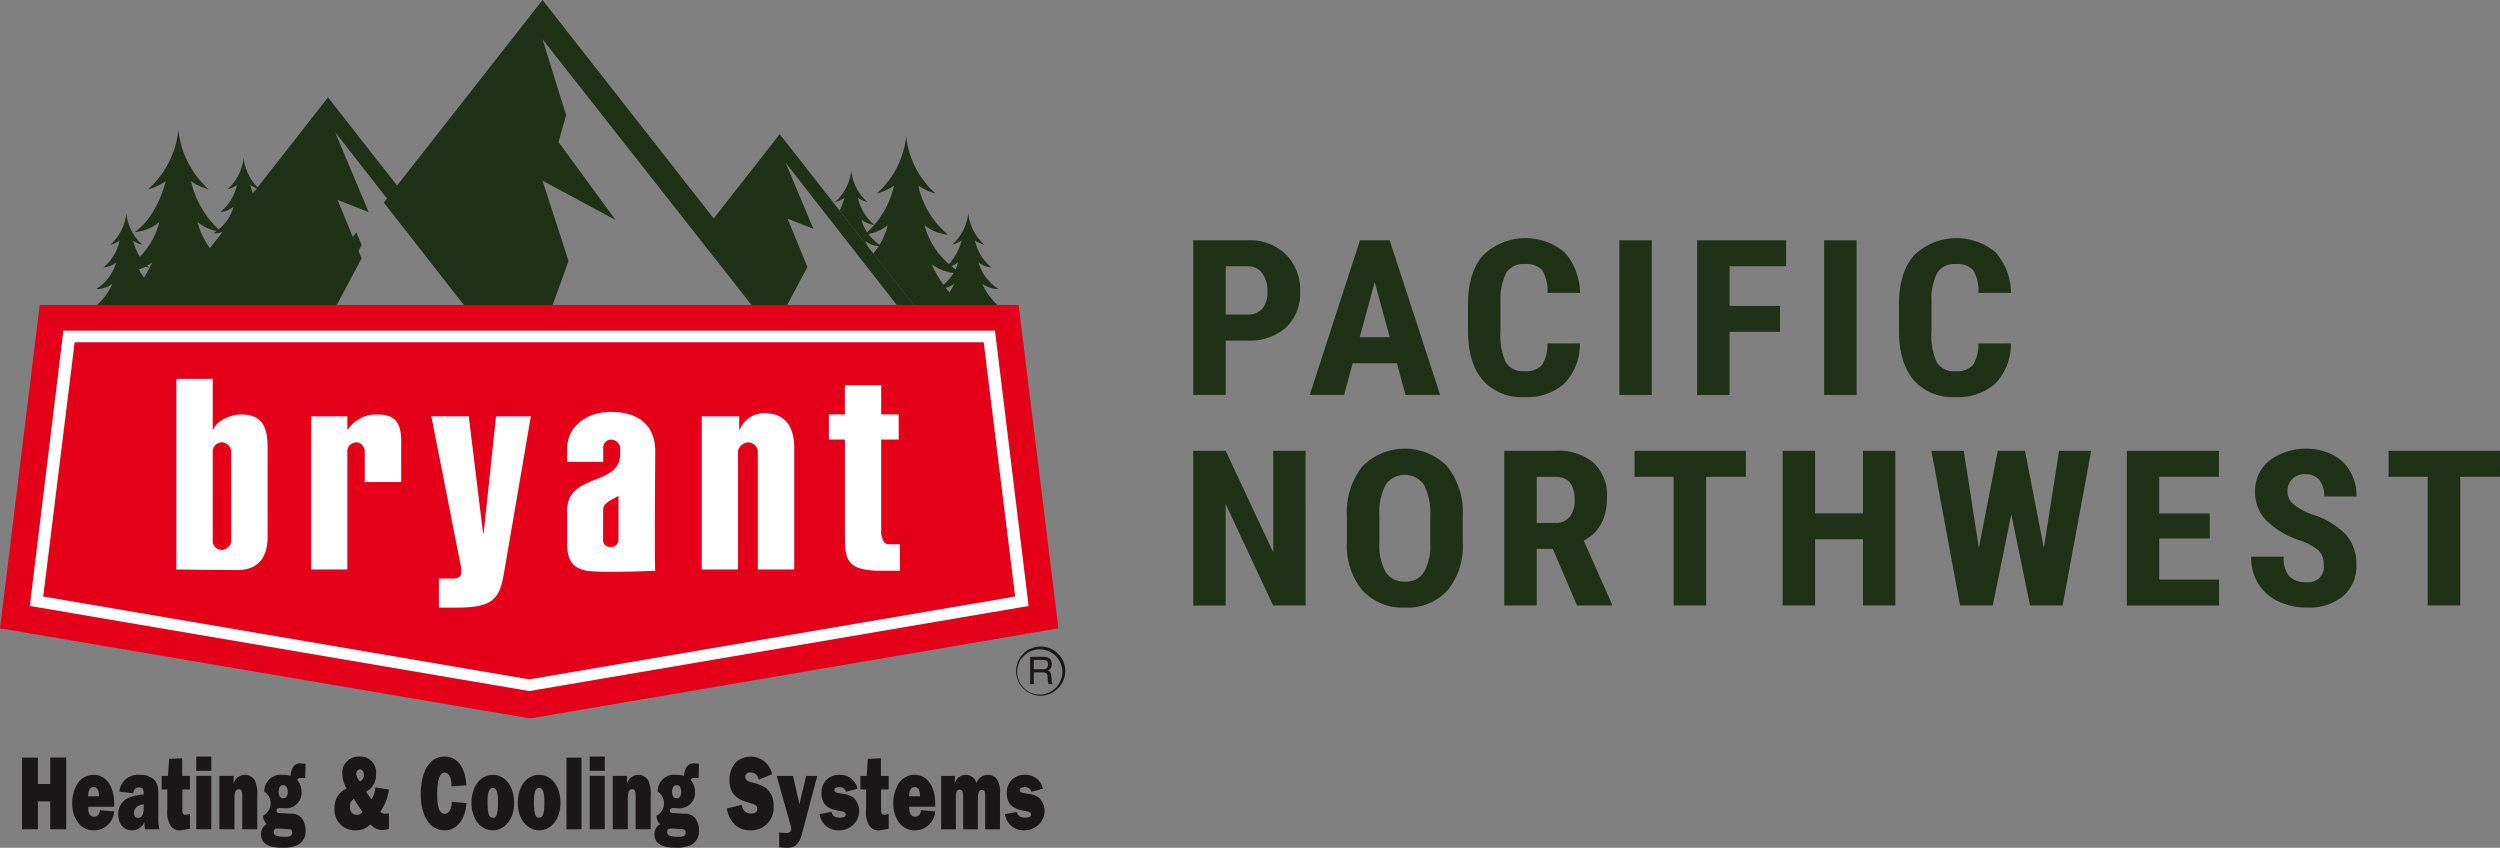 <svg id="Group_82" data-name="Group 82" xmlns="http://www.w3.org/2000/svg" xmlns:xlink="http://www.w3.org/1999/xlink" width="345.479" height="117.16" viewBox="0 0 345.479 117.16">
  <rect x="0" y="0" width="345.479" height="117.16" fill="#808080" stroke="none"/>
  <defs>
    <clipPath id="clip-path">
      <rect id="Rectangle_70" data-name="Rectangle 70" width="125.358" height="42.559" fill="none"/>
    </clipPath>
    <clipPath id="clip-path-2">
      <rect id="Rectangle_74" data-name="Rectangle 74" width="345.479" height="117.16" fill="none"/>
    </clipPath>
  </defs>
  <path id="Path_101" data-name="Path 101" d="M42.5,42.559h3.813L49.974,35.7l-.724-1.761Z" transform="translate(0 -1.84)" fill="#213117"/>
  <path id="Path_102" data-name="Path 102" d="M78.062,19.629l1.047-3.721L75.846,5.422l29.21,37.137-27.91-.125,2.3-6.361-3.594-11.1,10.093,5.431ZM75.851,0,53.913,27.988,65.3,42.559h39.754l0,0H109.2l-.382-.489Z" transform="translate(-0.877)" fill="#213117"/>
  <g id="Group_79" data-name="Group 79" transform="translate(12.958 0)">
    <g id="Group_78" data-name="Group 78" clip-path="url(#clip-path)">
      <path id="Path_103" data-name="Path 103" d="M35.6,31.53a3.618,3.618,0,0,0,2.241.722,6.354,6.354,0,0,1-2.775-3.684,3.362,3.362,0,0,0,1.8.73,6.649,6.649,0,0,1-2.275-3.74,4.141,4.141,0,0,0,1.308.607,6.812,6.812,0,0,1-2.233-4.349,6.809,6.809,0,0,1-2.232,4.349,4.119,4.119,0,0,0,1.308-.607A6.645,6.645,0,0,1,30.468,29.3a3.35,3.35,0,0,0,1.8-.73A5.989,5.989,0,0,1,30.219,31.7a13.047,13.047,0,0,1-3.825-6.667,7.779,7.779,0,0,0,2.461,1.14,12.817,12.817,0,0,1-4.2-8.189,12.816,12.816,0,0,1-4.2,8.185,7.824,7.824,0,0,0,2.463-1.141q-1.375,4.922-4.284,7.044a6.309,6.309,0,0,0,3.389-1.375,10.731,10.731,0,0,1-2.7,4.8,8.97,8.97,0,0,1-.939-2.25,4.138,4.138,0,0,0,1.308.606A6.817,6.817,0,0,1,17.458,29.5a6.8,6.8,0,0,1-2.232,4.348,4.154,4.154,0,0,0,1.309-.606,6.651,6.651,0,0,1-2.275,3.743,3.347,3.347,0,0,0,1.8-.73,6.349,6.349,0,0,1-2.777,3.689,3.619,3.619,0,0,0,2.242-.722,8.524,8.524,0,0,1-2.567,3.311l.084.03H32.97l.158-.057A16.041,16.041,0,0,1,28.3,36.27a6.822,6.822,0,0,0,4.218,1.359,14.741,14.741,0,0,1-3.063-2.757h8.63l.083-.031A8.531,8.531,0,0,1,35.6,31.53M19.908,38.358a5.73,5.73,0,0,1-.7-1.125,6.564,6.564,0,0,0,.86-.365,3.686,3.686,0,0,0,.589.112c-.113-.083-.221-.172-.325-.265a6.825,6.825,0,0,0,.691-.451,17.568,17.568,0,0,1-1.114,2.089M29.32,34.7A10.462,10.462,0,0,1,27.3,30.69a6.207,6.207,0,0,0,2.625,1.243c-.139.106-.277.211-.427.315a3.63,3.63,0,0,0,2.243-.722,8.535,8.535,0,0,1-2.417,3.179" transform="translate(-12.958 0)" fill="#213117"/>
      <path id="Path_104" data-name="Path 104" d="M135.743,39.21a3.63,3.63,0,0,0,2.25.725,6.369,6.369,0,0,1-2.781-3.694,3.356,3.356,0,0,0,1.8.731,6.659,6.659,0,0,1-2.28-3.752,4.132,4.132,0,0,0,1.31.608,6.82,6.82,0,0,1-2.237-4.359,6.83,6.83,0,0,1-2.238,4.359,4.137,4.137,0,0,0,1.311-.608,7.357,7.357,0,0,1-1.739,3.276,10.7,10.7,0,0,1-3.382-5.383,6.108,6.108,0,0,0,3.263,1.326,12.081,12.081,0,0,1-4.118-6.8,7.487,7.487,0,0,0,2.375,1.1,12.368,12.368,0,0,1-4.05-7.895,12.363,12.363,0,0,1-4.05,7.895,7.5,7.5,0,0,0,2.376-1.1A12.557,12.557,0,0,1,119.84,32.1a5.505,5.505,0,0,1-.8-1.757,3.357,3.357,0,0,0,1.8.732,6.664,6.664,0,0,1-2.28-3.752,4.137,4.137,0,0,0,1.311.608,6.827,6.827,0,0,1-2.239-4.359,6.82,6.82,0,0,1-2.237,4.359,4.137,4.137,0,0,0,1.311-.608,9.669,9.669,0,0,1-.675,1.781l4.016,5.126a9.273,9.273,0,0,1-.476-.918,3.569,3.569,0,0,0,1.862.7,10.592,10.592,0,0,1-.75,1.034l5.894,7.521h11.657l.084-.03a8.545,8.545,0,0,1-2.572-3.319m-14.2-5.379A7.415,7.415,0,0,1,120,32.338a6.012,6.012,0,0,0,2.682-1.225,9.9,9.9,0,0,1-1.137,2.718m7.187,2.661a6.452,6.452,0,0,0,3.05,1.238,6.691,6.691,0,0,1-1.409,1.62,16.627,16.627,0,0,1-1.642-2.864m2.475,3.928c-.178-.207-.352-.416-.519-.633a3.561,3.561,0,0,0,1.185-.578,9.432,9.432,0,0,1-.666,1.211m.839-3.175c-.2-.155-.394-.315-.583-.475a3.264,3.264,0,0,0,.944-.529,5.425,5.425,0,0,1-.361,1.005" transform="translate(-12.958 0)" fill="#213117"/>
      <path id="Path_105" data-name="Path 105" d="M120.044,34.226,116.027,29.1l-8.276-10.56L96.981,32.284l8.082,10.274H109.2l-.381-.487,2.762-5.175-2.742-6.664L112.4,31.62l-3.835-9.129,15.681,20.068h2.336l-5.894-7.521Z" transform="translate(-12.958 0)" fill="#213117"/>
      <path id="Path_106" data-name="Path 106" d="M88.928,42.559h16.134l-16.079-.071Z" transform="translate(-12.958 0)" fill="#213117"/>
      <path id="Path_107" data-name="Path 107" d="M45.33,13.46l-22.8,29.1H46.312l3.662-6.855L46.652,27.63l4.3,1.688-4.644-11.06L65.3,42.56h2.831Z" transform="translate(-12.958 0)" fill="#213117"/>
    </g>
  </g>
  <g id="Group_81" data-name="Group 81" transform="translate(0 0)">
    <g id="Group_80" data-name="Group 80" clip-path="url(#clip-path-2)">
      <path id="Path_108" data-name="Path 108" d="M145.629,100.886a3.4,3.4,0,1,1,3.533-3.4h0a3.462,3.462,0,0,1-3.519,3.4h-.014Zm-.012-6.41a3.124,3.124,0,1,0,.026,0h-.026m-1.312,1.035h1.742c.6,0,1.189.106,1.239.962a.926.926,0,0,1-.511.936c.4.247.41.306.471.962.039.494-.032.572.183.9h-.594l-.083-.475c-.081-.443.143-1.133-.666-1.133h-1.28v1.608h-.5V95.51Zm.5.427V97.23h1.251c.332,0,.666-.088.717-.572.072-.641-.411-.72-.717-.72Z" transform="translate(-1.946 -4.743)" fill="#191717" fill-rule="evenodd"/>
      <path id="Path_109" data-name="Path 109" d="M9.189,120.159H6.984V116.3h-1.7v3.855H3.078v-9.906H5.283V113.9h1.7v-3.653H9.189Z" transform="translate(-0.042 -5.558)" fill="#191717" fill-rule="evenodd"/>
      <path id="Path_110" data-name="Path 110" d="M15.915,117.818a2.8,2.8,0,0,1-2.751,2.613A2.643,2.643,0,0,1,11,119.464a4.416,4.416,0,0,1-.882-2.778,5.06,5.06,0,0,1,.786-2.788,2.609,2.609,0,0,1,2.137-1.136c1.785,0,2.876,1.589,2.876,4.015v.39h-3.59c-.032.795.178,1.372.809,1.372.471,0,.735-.26.821-.895l1.965.173Zm-2.1-2.094c0-.725-.168-1.271-.754-1.271-.548,0-.765.593-.746,1.271Z" transform="translate(-0.139 -5.685)" fill="#191717" fill-rule="evenodd"/>
      <path id="Path_111" data-name="Path 111" d="M20.268,120.286a6.5,6.5,0,0,1-.073-1.026,1.832,1.832,0,0,1-1.755,1.17c-1,0-1.868-.748-1.868-2.223a2.376,2.376,0,0,1,1.405-2.268,6.814,6.814,0,0,1,2.109-.461v-.058c0-.664-.127-.923-.63-.923-.411,0-.754.2-.822.824l-1.91-.246a2.558,2.558,0,0,1,2.764-2.314h.032a2.793,2.793,0,0,1,1.964.634c.7.68.616,1.633.616,2.687v2.586a5.492,5.492,0,0,0,.166,1.618Zm-.179-3.451c-.5.072-1.343.29-1.343,1.187,0,.478.222.679.547.679.788,0,.8-.91.8-1.719v-.144Z" transform="translate(-0.227 -5.685)" fill="#191717" fill-rule="evenodd"/>
      <path id="Path_112" data-name="Path 112" d="M22.65,114.664v-1.878h.872l.158-2.35,1.806-.086v2.437h1.071v1.877h-1.05v2.54c0,.535-.042.954.452.954a1.81,1.81,0,0,0,.6-.131v2.064l-1.228.214a1.465,1.465,0,0,1-1.5-.747,3.58,3.58,0,0,1-.4-2.11V114.66Z" transform="translate(-0.31 -5.563)" fill="#191717" fill-rule="evenodd"/>
      <path id="Path_113" data-name="Path 113" d="M29.581,120.152H27.5v-7.38h2.078v7.379Zm0-8.087H27.5V110.1h2.078Z" transform="translate(-0.377 -5.551)" fill="#191717" fill-rule="evenodd"/>
      <path id="Path_114" data-name="Path 114" d="M32.7,112.907v1.041h.021a1.607,1.607,0,0,1,2.919-.419,4.745,4.745,0,0,1,.333,2.209v4.549H33.9v-4.476c0-.449,0-1.068-.452-1.068-.578,0-.63.679-.63,1.282v4.26H30.737v-7.377Z" transform="translate(-0.421 -5.685)" fill="#191717" fill-rule="evenodd"/>
      <path id="Path_115" data-name="Path 115" d="M40.779,118.046a1.914,1.914,0,0,1,1.332.505,2.706,2.706,0,0,1,.615,1.835,2.1,2.1,0,0,1-1.2,2.037,4.878,4.878,0,0,1-2.037.32c-.888,0-2.909-.086-2.909-1.816a1.482,1.482,0,0,1,.777-1.43,1.573,1.573,0,0,1-.493-1.17,1.938,1.938,0,0,0,.76-2.7,2.013,2.013,0,0,0-.6-.636,2.263,2.263,0,0,1,2.205-2.329,2.458,2.458,0,0,1,.418.018,2.944,2.944,0,0,1,1,.144c.111-1.068.5-1.733,1.332-1.733l.61.044.136.015-.053,1.978-.514-.029c-.188,0-.483.014-.587.274a2.5,2.5,0,0,1,.6,1.661,2.127,2.127,0,0,1-2,2.264,2.272,2.272,0,0,1-.462-.01l-.242-.014-.222-.015c-.178,0-.525,0-.525.361s.389.348.577.348l1.471.086Zm-1.921,2.05c-.242,0-.525.029-.525.462a.516.516,0,0,0,.42.549,3.174,3.174,0,0,0,1.04.131c.315,0,1.095.072,1.095-.578,0-.491-.357-.461-.62-.477l-1.028-.072-.378-.015Zm1.407-5.068c0-.563-.21-.923-.64-.923-.4,0-.616.376-.616.91,0,.593.231.9.666.9.389,0,.6-.376.6-.881Z" transform="translate(-0.501 -5.601)" fill="#191717" fill-rule="evenodd"/>
      <path id="Path_116" data-name="Path 116" d="M51.972,116.036a3.892,3.892,0,0,0,.548-1.676l1.868.3a6.783,6.783,0,0,1-1.186,3.061.831.831,0,0,0,.714.275l.472-.045v2.138a2.485,2.485,0,0,1-.849.159,2.11,2.11,0,0,1-1.7-.795,2.712,2.712,0,0,1-2.057.838,2.8,2.8,0,0,1-2.915-2.68,2.675,2.675,0,0,1,.017-.367,2.766,2.766,0,0,1,1.665-2.73,3.786,3.786,0,0,1-.588-1.935,2.219,2.219,0,0,1,1.973-2.467,2.34,2.34,0,0,1,.4-.016,2.193,2.193,0,0,1,2.286,2.089,2.14,2.14,0,0,1-.018.337,2.542,2.542,0,0,1-1.365,2.439l.734,1.068Zm-2.441-.087a1.177,1.177,0,0,0-.525,1.112c0,.737.41,1.1.912,1.1a.989.989,0,0,0,.81-.4Zm1.4-3.335c0-.447-.232-.736-.548-.736-.274,0-.5.231-.5.635a1.685,1.685,0,0,0,.526,1.026.98.98,0,0,0,.525-.923Z" transform="translate(-0.642 -5.551)" fill="#191717" fill-rule="evenodd"/>
      <path id="Path_117" data-name="Path 117" d="M65.256,116.542c-.136,2.282-1.343,3.755-3,3.755-2.163,0-3.3-2.151-3.3-4.967,0-2.86,1-5.227,3.266-5.227,1.837,0,2.885,1.5,3.035,3.971l-2.058.144c.021-.838-.21-1.893-.956-1.893-.977,0-1.018,2.065-1.018,3,0,1,.041,2.685,1.04,2.685.684,0,.945-.823.976-1.648l2.016.175Z" transform="translate(-0.807 -5.551)" fill="#191717" fill-rule="evenodd"/>
      <path id="Path_118" data-name="Path 118" d="M71.956,116.663c0,2.238-1.313,3.768-2.95,3.768s-2.95-1.532-2.95-3.768c0-2.369,1.27-3.9,2.95-3.9s2.95,1.531,2.95,3.9m-3.675-.107c0,1.978.346,2.123.725,2.123s.724-.144.724-2.123c0-.707-.011-1.992-.724-1.992s-.725,1.282-.725,1.992" transform="translate(-0.905 -5.685)" fill="#191717" fill-rule="evenodd"/>
      <path id="Path_119" data-name="Path 119" d="M78.449,116.663c0,2.238-1.313,3.768-2.951,3.768s-2.951-1.532-2.951-3.768c0-2.369,1.27-3.9,2.951-3.9s2.951,1.531,2.951,3.9m-3.675-.107c0,1.978.346,2.123.724,2.123s.724-.144.724-2.123c0-.707-.01-1.992-.724-1.992s-.724,1.282-.724,1.992" transform="translate(-0.993 -5.685)" fill="#191717" fill-rule="evenodd"/>
      <rect id="Rectangle_71" data-name="Rectangle 71" width="2.078" height="9.906" transform="translate(78.283 104.695)" fill="#191717"/>
      <path id="Path_120" data-name="Path 120" d="M84.705,120.151h-2.08v-7.38h2.08v7.379Zm0-8.086H82.626V110.1h2.079Z" transform="translate(-1.131 -5.551)" fill="#191717" fill-rule="evenodd"/>
      <path id="Path_121" data-name="Path 121" d="M87.823,112.907v1.041h.02a1.607,1.607,0,0,1,2.919-.419,4.745,4.745,0,0,1,.333,2.209v4.549H89.017v-4.476c0-.449,0-1.068-.452-1.068-.577,0-.629.679-.629,1.282v4.26h-2.08v-7.377Z" transform="translate(-1.176 -5.685)" fill="#191717" fill-rule="evenodd"/>
      <path id="Path_122" data-name="Path 122" d="M95.9,118.046a1.914,1.914,0,0,1,1.332.505,2.711,2.711,0,0,1,.615,1.835,2.1,2.1,0,0,1-1.2,2.037,4.876,4.876,0,0,1-2.037.32c-.888,0-2.909-.086-2.909-1.816a1.483,1.483,0,0,1,.776-1.43,1.572,1.572,0,0,1-.492-1.17,1.939,1.939,0,0,0,.761-2.7,2.013,2.013,0,0,0-.6-.636,2.263,2.263,0,0,1,2.205-2.329,2.458,2.458,0,0,1,.418.018,2.944,2.944,0,0,1,1,.144c.112-1.068.5-1.733,1.333-1.733l.609.044.136.015-.052,1.978-.515-.029c-.188,0-.479.014-.588.274a2.5,2.5,0,0,1,.6,1.661,2.126,2.126,0,0,1-2,2.264,2.262,2.262,0,0,1-.461-.01l-.242-.014-.222-.015c-.178,0-.525,0-.525.361s.389.348.577.348l1.47.086Zm-1.921,2.05c-.242,0-.525.029-.525.462a.516.516,0,0,0,.419.549,3.178,3.178,0,0,0,1.039.131c.316,0,1.1.072,1.1-.578,0-.491-.357-.461-.615-.477l-1.028-.072-.378-.015Zm1.409-5.068c0-.563-.211-.923-.642-.923-.4,0-.616.376-.616.91,0,.593.23.9.666.9.39,0,.6-.376.6-.881Z" transform="translate(-1.256 -5.601)" fill="#191717" fill-rule="evenodd"/>
      <path id="Path_123" data-name="Path 123" d="M103.88,116.773c.188.88.672,1.2,1.312,1.2.283,0,.85-.058.85-.606,0-.607-.555-.725-.883-.808-1.354-.362-2.96-.867-2.96-3.22a3.542,3.542,0,0,1,.924-2.483,3.031,3.031,0,0,1,4.965,1.678l-1.826.765c-.21-.736-.61-1-1.165-1a.631.631,0,0,0-.709.532v0a.638.638,0,0,0,0,.106c0,.52.525.621.8.707a6.145,6.145,0,0,1,2.038.791,3.042,3.042,0,0,1,1.072,2.528,3.088,3.088,0,0,1-2.864,3.323,3.392,3.392,0,0,1-.354.012c-1.512,0-2.856-.866-3.244-3.018l2.048-.505Z" transform="translate(-1.394 -5.551)" fill="#191717" fill-rule="evenodd"/>
      <path id="Path_124" data-name="Path 124" d="M112.364,120.743c-.4,1.531-.935,2.11-2.131,2.11l-.883-.058-.18-.014v-2.051l.754.087c.283,0,.913.014.913-.563a2.888,2.888,0,0,0-.136-.665l-1.88-6.672h2.259l.883,3.927.935-3.927h1.53l-2.069,7.827Z" transform="translate(-1.49 -5.693)" fill="#191717" fill-rule="evenodd"/>
      <path id="Path_125" data-name="Path 125" d="M116.506,117.889c.111.707.692.791,1.145.791.21,0,.8-.029.8-.461,0-.375-.715-.448-.9-.477-1.122-.214-2.458-.52-2.458-2.484a2.476,2.476,0,0,1,.83-1.935,2.522,2.522,0,0,1,1.721-.564,2.4,2.4,0,0,1,2.425,1.924l-1.586.419a.9.9,0,0,0-.934-.65c-.168,0-.672.072-.672.389a.394.394,0,0,0,.315.374,5.952,5.952,0,0,0,.9.173,3,3,0,0,1,1.46.549,2.593,2.593,0,0,1-.118,3.764,2.826,2.826,0,0,1-1.9.724,2.568,2.568,0,0,1-2.7-2.238l1.665-.3Z" transform="translate(-1.573 -5.685)" fill="#191717" fill-rule="evenodd"/>
      <path id="Path_126" data-name="Path 126" d="M120.55,114.664v-1.878h.872l.159-2.35,1.806-.086v2.437h1.07v1.877h-1.05v2.54c0,.535-.042.954.452.954a1.816,1.816,0,0,0,.6-.131v2.064l-1.228.214a1.465,1.465,0,0,1-1.5-.747,3.588,3.588,0,0,1-.4-2.11V114.66Z" transform="translate(-1.651 -5.563)" fill="#191717" fill-rule="evenodd"/>
      <path id="Path_127" data-name="Path 127" d="M130.954,117.817a2.8,2.8,0,0,1-2.751,2.613,2.643,2.643,0,0,1-2.163-.967,4.422,4.422,0,0,1-.883-2.778,5.06,5.06,0,0,1,.788-2.788,2.6,2.6,0,0,1,2.131-1.14c1.785,0,2.877,1.589,2.877,4.015v.389h-3.59c-.033.8.178,1.372.808,1.372.472,0,.735-.259.818-.895Zm-2.1-2.094c0-.725-.169-1.271-.754-1.271-.548,0-.767.593-.747,1.271Z" transform="translate(-1.714 -5.685)" fill="#191717" fill-rule="evenodd"/>
      <path id="Path_128" data-name="Path 128" d="M133.754,112.907v1h.021a1.526,1.526,0,0,1,1.825-1.1,1.494,1.494,0,0,1,1.146,1.1,1.65,1.65,0,0,1,1.607-1.141,1.507,1.507,0,0,1,1.251.641,3.494,3.494,0,0,1,.389,2.051v4.838h-2.038v-4.436c0-.476.042-1.01-.444-1.01-.588,0-.568.748-.568,1.343v4.1h-2.036v-4.433c0-.462-.022-1.054-.472-1.054-.493,0-.537.505-.537,1.054v4.433h-2.035v-7.382Z" transform="translate(-1.806 -5.685)" fill="#191717" fill-rule="evenodd"/>
      <path id="Path_129" data-name="Path 129" d="M142.474,117.889c.111.707.692.791,1.145.791.21,0,.8-.029.8-.461,0-.375-.715-.448-.9-.477-1.122-.214-2.456-.52-2.456-2.484a2.485,2.485,0,0,1,.829-1.935,2.533,2.533,0,0,1,1.723-.564,2.4,2.4,0,0,1,2.425,1.924l-1.585.419a.9.9,0,0,0-.935-.65c-.167,0-.671.072-.671.389a.394.394,0,0,0,.315.374,6.2,6.2,0,0,0,.9.173,3.007,3.007,0,0,1,1.461.549,2.6,2.6,0,0,1-.118,3.764,2.83,2.83,0,0,1-1.9.724,2.568,2.568,0,0,1-2.7-2.238l1.665-.3Z" transform="translate(-1.928 -5.685)" fill="#191717" fill-rule="evenodd"/>
      <path id="Path_130" data-name="Path 130" d="M73.26,101.517,0,89.064,5.491,44.381H140.77l5.491,44.684Z" transform="translate(0 -2.238)" fill="#e50019" fill-rule="evenodd"/>
      <path id="Path_131" data-name="Path 131" d="M24.7,55.134h5.034v7.03h.081c.444-1.221,2.331-2.11,3.877-2.11,3.218,0,3.626,2.256,3.626,4.624V77c0,2.367-.959,4.557-4.177,4.557-1.548,0-8.434-.081-8.434-.081V55.134Zm5.034,22.533A1.272,1.272,0,0,0,31,78.777a1.413,1.413,0,0,0,1.283-1.11V65.013A1.415,1.415,0,0,0,31,63.906a1.271,1.271,0,0,0-1.265,1.11Z" transform="translate(-0.338 -2.78)" fill="#fff" fill-rule="evenodd"/>
      <path id="Path_132" data-name="Path 132" d="M48.595,62.388h.081a4.732,4.732,0,0,1,4.145-2.07c2.567,0,3.218,1.405,3.218,3.7v5.641H51.005v-4.38c-.137-.517-.453-1.11-1.144-1.11a1.273,1.273,0,0,0-1.266,1.11V81.736H43.6V60.575h4.994v1.813Z" transform="translate(-0.597 -3.041)" fill="#fff" fill-rule="evenodd"/>
      <path id="Path_133" data-name="Path 133" d="M74.185,60.589,70.523,81.972c-.611,3.663-1.343,5.048-6.436,5.048H61.48V83.007h1.629c1.1,0,1.467-.185,1.467-.962a3.739,3.739,0,0,0-.04-.63l-4.1-20.833h5.168l1.98,16.168h.081l1.711-16.162Z" transform="translate(-0.828 -3.054)" fill="#fff" fill-rule="evenodd"/>
      <path id="Path_134" data-name="Path 134" d="M79.46,65.069c0-3.182,2.773-5.129,6.068-5.129,3.259,0,6.11,1.411,6.11,5.484,0,0-.124,15.064,0,16.471,0,0-5.777.267-8.714.081-2.6-.164-3.461-1.406-3.461-3.811V73.616c0-5.326,7.324-3.292,7.324-7.88v-.855a1.267,1.267,0,0,0-1.258-1.109,1.087,1.087,0,0,0-1.081,1.095v1.978H79.461V65.069Zm4.971,12.464a.968.968,0,0,0,.858,1.08l.01,0a1.038,1.038,0,0,0,.172.006,1.022,1.022,0,0,0,1.09-1.087V71.551l-1.086.58c-.85.578-1.041.725-1.041,1.631Z" transform="translate(-1.088 -3.022)" fill="#fff" fill-rule="evenodd"/>
      <path id="Path_135" data-name="Path 135" d="M103.5,62.415h.081a3.622,3.622,0,0,1,3.363-2.288c3.3,0,4.16,2.362,4.16,4.8v16.8h-5.034V65.264a1.441,1.441,0,0,0-1.307-1.11,1.622,1.622,0,0,0-1.428,1.11V81.727H98.323V60.564H103.5Z" transform="translate(-1.346 -3.031)" fill="#fff" fill-rule="evenodd"/>
      <path id="Path_136" data-name="Path 136" d="M123.363,60.09h2.418v3.477h-2.418V76.6c.162.667.283,1.443,1.058,1.443h1.534V81.7h-3.246c-3.706-.179-4.358-1.214-4.358-4.469V63.571h-2.219V60.09h2.212V56.068h5.019Z" transform="translate(-1.59 -2.827)" fill="#fff" fill-rule="evenodd"/>
      <path id="Path_137" data-name="Path 137" d="M73.2,97.924l69-11.757-4.645-38.045H8.82L4.178,86.167,73.2,97.924Zm-.018-1.617L6.029,84.86l4.344-35.137c0,.007,125.624,0,125.624,0l4.348,35.137L73.18,96.31Z" transform="translate(-0.057 -2.426)" fill="#fff" fill-rule="evenodd"/>
      <path id="Path_138" data-name="Path 138" d="M171.668,48.826v7.517h-4.484V34.966h7.564A7.091,7.091,0,0,1,180,36.936a6.928,6.928,0,0,1,1.959,5.109,6.477,6.477,0,0,1-1.938,4.963,7.528,7.528,0,0,1-5.367,1.818Zm0-3.6h3.08a2.487,2.487,0,0,0,1.982-.81,3.475,3.475,0,0,0,.7-2.349,4.129,4.129,0,0,0-.715-2.546,2.325,2.325,0,0,0-1.921-.961h-3.127Z" transform="translate(-2.289 -1.762)" fill="#213117"/>
      <path id="Path_139" data-name="Path 139" d="M195.557,51.964h-6.115l-1.189,4.375h-4.744l6.94-21.376h4.1l6.984,21.376h-4.789Zm-5.14-3.6h4.142l-2.071-7.621Z" transform="translate(-2.513 -1.763)" fill="#213117"/>
      <path id="Path_140" data-name="Path 140" d="M221.141,49.206a7.822,7.822,0,0,1-2.134,5.535,7.717,7.717,0,0,1-5.551,1.879,7.121,7.121,0,0,1-5.773-2.384q-2-2.386-2.005-6.807v-3.6q0-4.406,2.071-6.791a8.435,8.435,0,0,1,11.275-.432,8.679,8.679,0,0,1,2.142,5.609h-4.5a5.585,5.585,0,0,0-.724-3.12,2.922,2.922,0,0,0-2.432-.855,2.757,2.757,0,0,0-2.547,1.211,8.21,8.21,0,0,0-.789,3.988v4.034a9.012,9.012,0,0,0,.74,4.376,2.756,2.756,0,0,0,2.54,1.189,3,3,0,0,0,2.44-.83,5.3,5.3,0,0,0,.762-3Z" transform="translate(-2.816 -1.747)" fill="#213117"/>
      <rect id="Rectangle_72" data-name="Rectangle 72" width="4.484" height="21.377" transform="translate(223.782 33.204)" fill="#213117"/>
      <path id="Path_141" data-name="Path 141" d="M249.24,47.624h-6.969v8.721h-4.484V34.968h12.291v3.594h-7.808v5.479h6.969Z" transform="translate(-3.256 -1.763)" fill="#213117"/>
      <rect id="Rectangle_73" data-name="Rectangle 73" width="4.484" height="21.377" transform="translate(252.081 33.204)" fill="#213117"/>
      <path id="Path_142" data-name="Path 142" d="M281.525,49.206a7.827,7.827,0,0,1-2.135,5.535,7.716,7.716,0,0,1-5.551,1.879,7.119,7.119,0,0,1-5.772-2.384q-2-2.386-2.005-6.806v-3.6q0-4.406,2.071-6.791a8.437,8.437,0,0,1,11.277-.432,8.679,8.679,0,0,1,2.142,5.609h-4.5a5.577,5.577,0,0,0-.724-3.12,2.922,2.922,0,0,0-2.432-.855,2.757,2.757,0,0,0-2.547,1.211,8.221,8.221,0,0,0-.789,3.988v4.034a9.012,9.012,0,0,0,.74,4.376,2.755,2.755,0,0,0,2.539,1.189,3,3,0,0,0,2.44-.83,5.3,5.3,0,0,0,.762-3Z" transform="translate(-3.643 -1.747)" fill="#213117"/>
      <path id="Path_143" data-name="Path 143" d="M182.709,86.978h-4.486l-6.556-14.017V86.982h-4.484V65.6h4.484l6.571,14.036V65.6h4.469Z" transform="translate(-2.289 -3.307)" fill="#213117"/>
      <path id="Path_144" data-name="Path 144" d="M204.731,78.2a9.723,9.723,0,0,1-2.112,6.68,7.439,7.439,0,0,1-5.864,2.374,7.518,7.518,0,0,1-5.873-2.351,9.593,9.593,0,0,1-2.17-6.6V74.644a10.233,10.233,0,0,1,2.12-6.879,8.242,8.242,0,0,1,11.338-.414c.133.119.262.243.388.37a10.141,10.141,0,0,1,2.17,6.82Zm-4.5-3.583a8.5,8.5,0,0,0-.854-4.3,3.231,3.231,0,0,0-4.357-.933,3.116,3.116,0,0,0-.934.882,8.064,8.064,0,0,0-.888,4.134v3.8a7.689,7.689,0,0,0,.87,4.134,2.983,2.983,0,0,0,2.684,1.329,2.907,2.907,0,0,0,2.612-1.3,7.546,7.546,0,0,0,.869-4.03Z" transform="translate(-2.584 -3.292)" fill="#213117"/>
      <path id="Path_145" data-name="Path 145" d="M217.475,79.166h-2.227v7.81h-4.484V65.6h7.153a7.444,7.444,0,0,1,5.208,1.681,6.151,6.151,0,0,1,1.837,4.779q0,4.259-3.218,5.961l3.889,8.748v.207h-4.819Zm-2.227-3.594H217.8a2.4,2.4,0,0,0,2.013-.855,3.623,3.623,0,0,0,.671-2.3q0-3.215-2.608-3.214h-2.623Z" transform="translate(-2.886 -3.307)" fill="#213117"/>
      <path id="Path_146" data-name="Path 146" d="M244.41,69.2h-5.493V86.977h-4.5V69.2h-5.4V65.6h15.386Z" transform="translate(-3.136 -3.307)" fill="#213117"/>
      <path id="Path_147" data-name="Path 147" d="M265.34,86.978h-4.47V77.832h-6.617v9.146h-4.484V65.6h4.484v8.647h6.618V65.6h4.469Z" transform="translate(-3.42 -3.307)" fill="#213117"/>
      <path id="Path_148" data-name="Path 148" d="M286.151,79.039l2.1-13.434h4.438l-3.945,21.376h-4.5l-2.592-12.6-2.564,12.6h-4.515l-3.963-21.376h4.469l2.09,13.42,2.607-13.42h3.767Z" transform="translate(-3.706 -3.308)" fill="#213117"/>
      <path id="Path_149" data-name="Path 149" d="M309.457,77.728h-6.989V83.4h8.265v3.582H297.989V65.6h12.723v3.6h-8.245v5.051h6.984Z" transform="translate(-4.081 -3.307)" fill="#213117"/>
      <path id="Path_150" data-name="Path 150" d="M325.431,81.353a2.616,2.616,0,0,0-.69-1.974,8.048,8.048,0,0,0-2.524-1.387,11.853,11.853,0,0,1-4.8-2.856,5.608,5.608,0,0,1-1.464-3.869,5.336,5.336,0,0,1,1.992-4.339,8.539,8.539,0,0,1,8.7-.808,5.885,5.885,0,0,1,2.466,2.343,6.811,6.811,0,0,1,.861,3.436H325.5a3.451,3.451,0,0,0-.664-2.284,2.363,2.363,0,0,0-1.913-.784,2.284,2.284,0,0,0-2.487,2.463,2.181,2.181,0,0,0,.732,1.593,8.526,8.526,0,0,0,2.593,1.476,11.194,11.194,0,0,1,4.719,2.775,6.034,6.034,0,0,1,1.472,4.185,5.419,5.419,0,0,1-1.845,4.36,7.494,7.494,0,0,1-5.017,1.572,8.929,8.929,0,0,1-3.92-.855,6.538,6.538,0,0,1-2.768-2.437,6.871,6.871,0,0,1-1-3.744h4.5a3.977,3.977,0,0,0,.747,2.686,3.129,3.129,0,0,0,2.44.837,2.1,2.1,0,0,0,2.348-2.393" transform="translate(-4.319 -3.292)" fill="#213117"/>
      <path id="Path_151" data-name="Path 151" d="M350.063,69.2h-5.494V86.977h-4.5V69.2h-5.4V65.6h15.386Z" transform="translate(-4.583 -3.307)" fill="#213117"/>
    </g>
  </g>
</svg>

